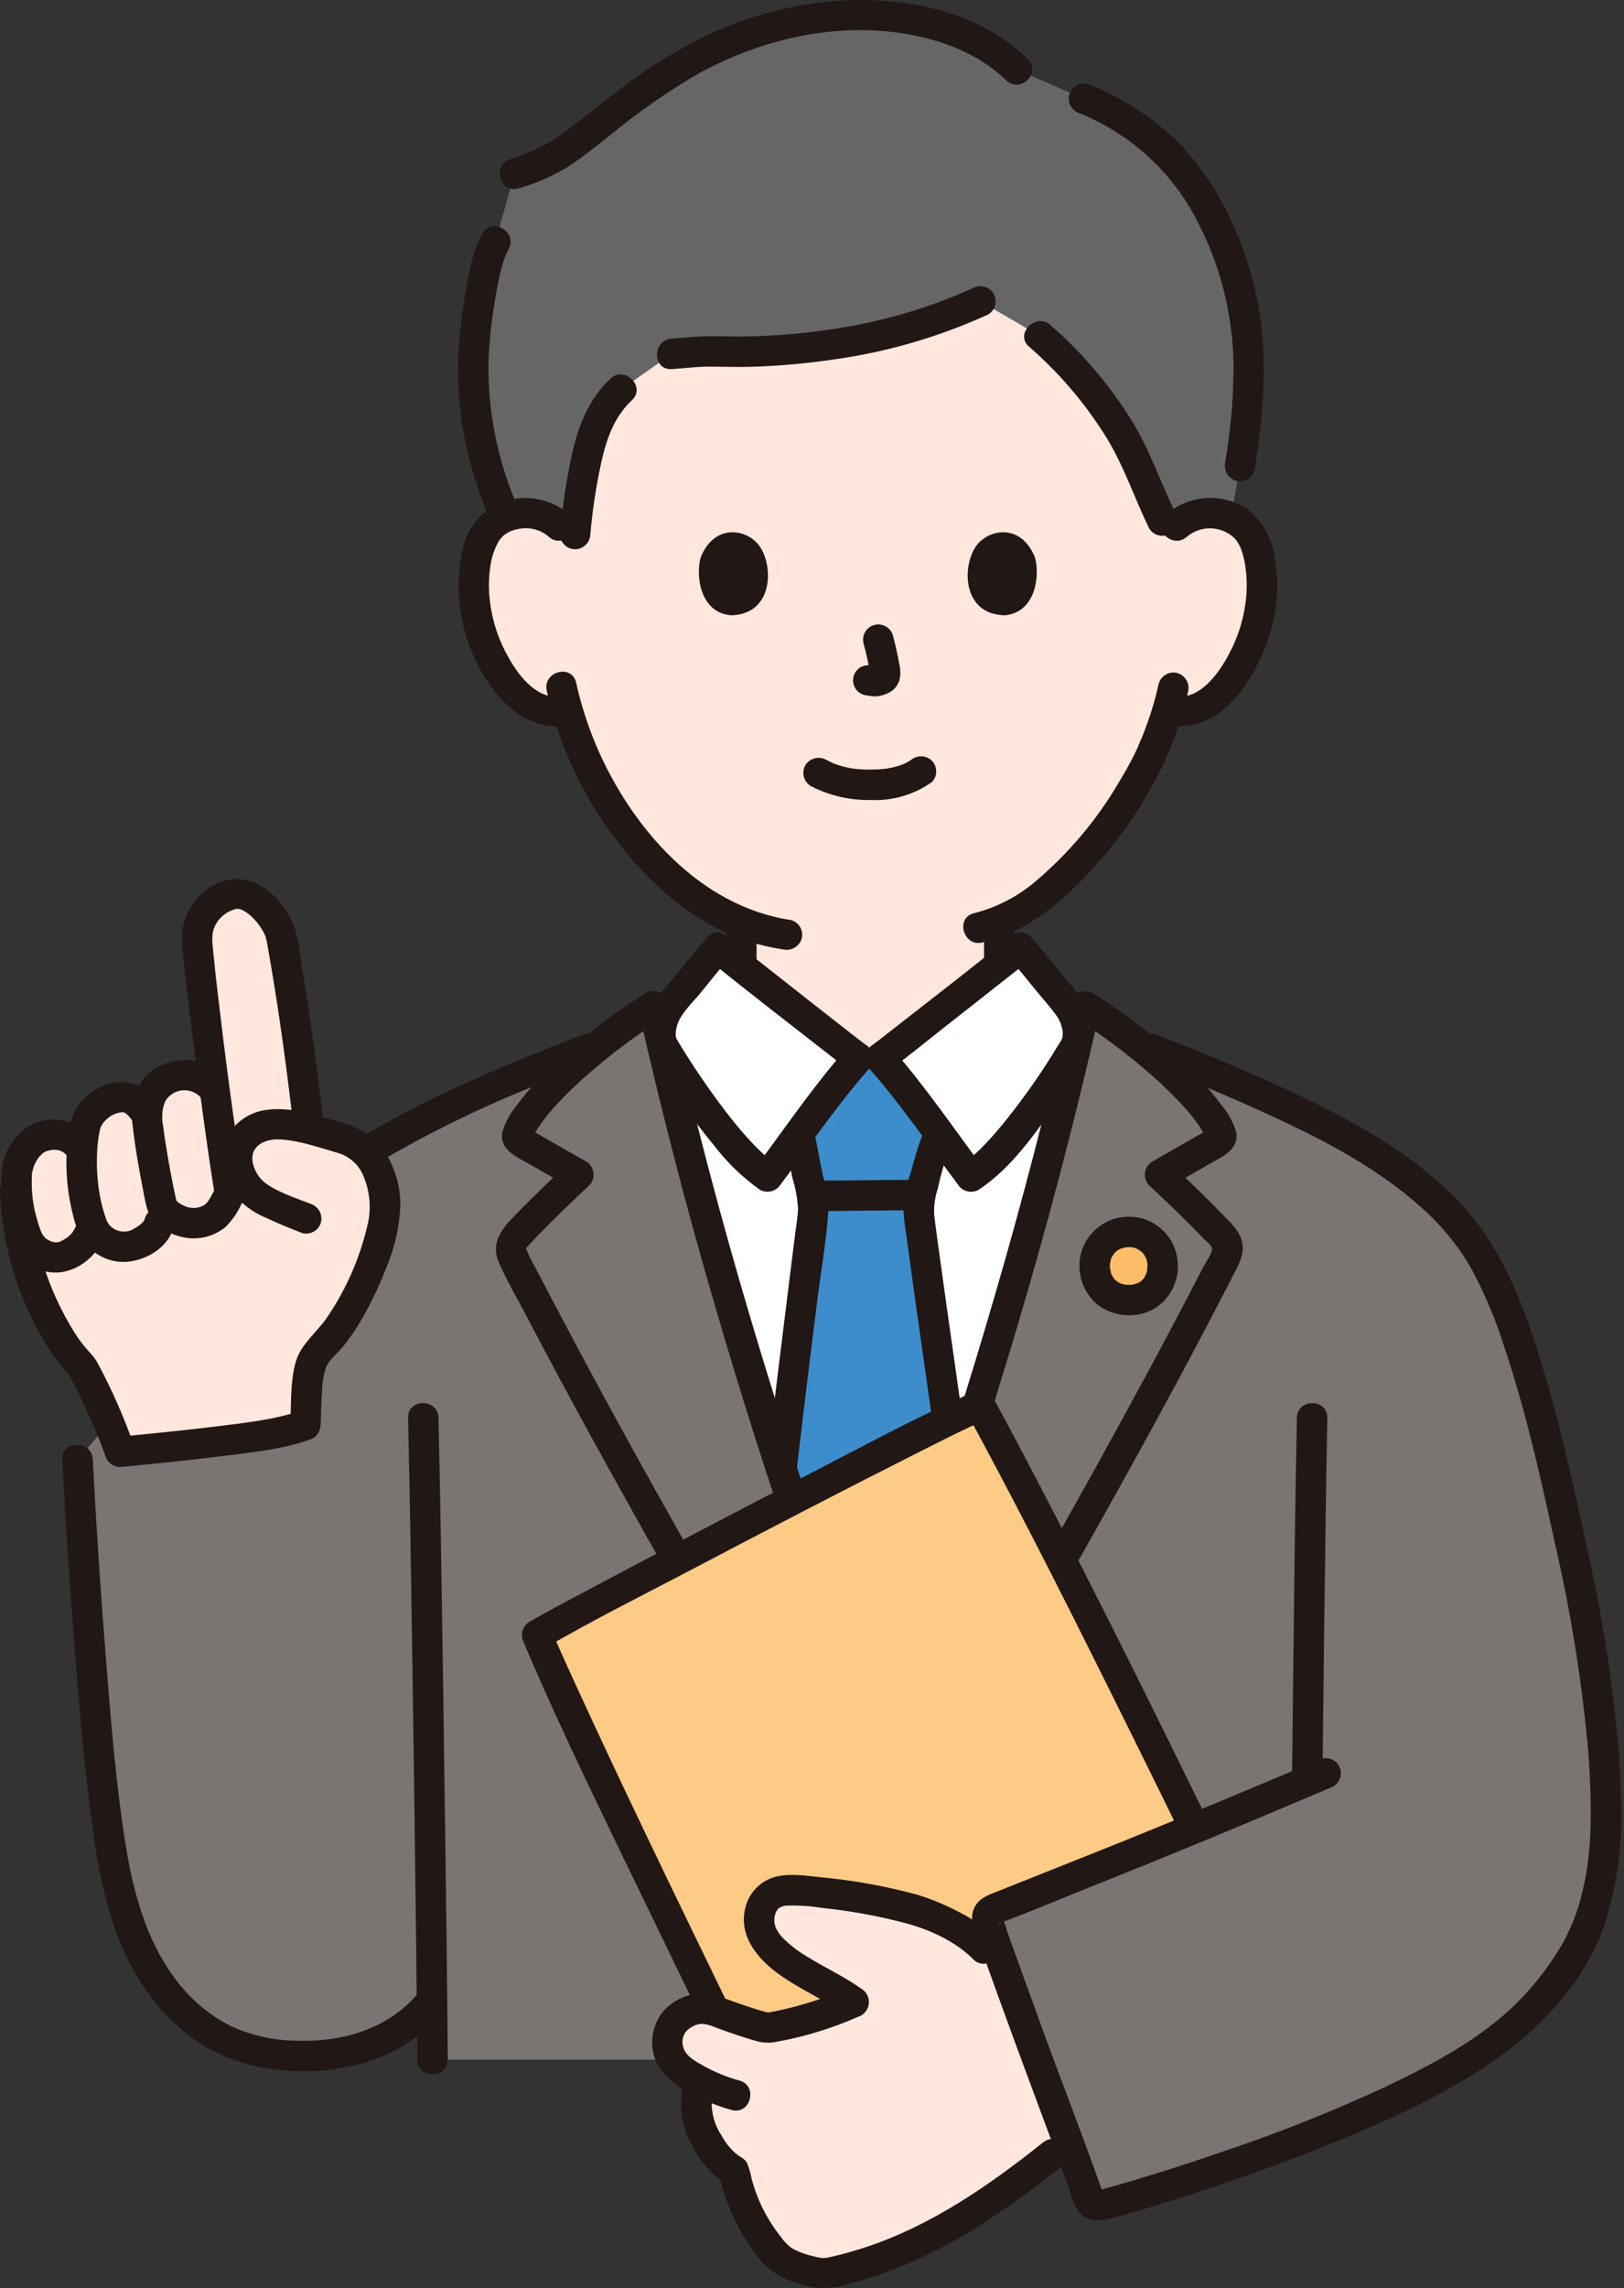 <svg width="284" height="400" viewBox="0 0 284 400" fill="none" xmlns="http://www.w3.org/2000/svg">
<rect x="0" y="0" width="284" height="400" fill="#333333" stroke="none"/>
<g clip-path="url(#clip0_703_8)">
<path d="M205.698 91.94C206.516 91.184 207.476 90.597 208.522 90.214C209.569 89.831 210.681 89.659 211.794 89.709C213.209 89.663 214.61 90.002 215.848 90.689C217.086 91.377 218.113 92.388 218.822 93.614C221.211 97.755 221.11 105.387 219.507 110.109C218.371 113.453 216.514 118.569 212.028 122.238C211.041 123.059 209.895 123.666 208.661 124.022C207.428 124.378 206.134 124.475 204.862 124.306L204.175 124.195C203.5 126.477 202.676 128.713 201.709 130.887C199.778 136.13 188.578 155.306 174.753 161.035C174.753 162.134 174.753 162.944 174.753 162.944C174.753 163.744 174.753 166.295 174.753 168.679C168.189 173.859 155.195 184.085 153.934 184.972H150.092C148.854 184.094 136.329 174.243 129.655 168.978C129.655 166.931 129.655 163.968 129.655 161.289C122.94 158.618 117.026 153.835 111.428 147.134C105.848 140.393 101.707 132.58 99.26 124.178C97.904 124.466 96.501 124.441 95.156 124.104C93.812 123.768 92.562 123.13 91.501 122.238C87.018 118.569 85.158 113.453 84.023 110.109C82.42 105.387 82.319 97.755 84.707 93.614C85.415 92.388 86.443 91.377 87.681 90.689C88.919 90.002 90.32 89.663 91.735 89.709C92.848 89.66 93.96 89.832 95.007 90.214C96.053 90.597 97.013 91.184 97.831 91.94C97.831 91.94 88.078 37.48 151.766 37.48C215.455 37.48 205.698 91.94 205.698 91.94Z" fill="#FFE7DD"/>
<path d="M143.667 277.453C140.956 270.027 138.842 263.469 135.339 252.708C127.345 228.162 119.918 201.169 114.233 175.921C111.684 177.556 108.469 179.809 105.219 182.373L102.726 183.353L94.384 186.628C74.166 195.116 55.141 203.926 45.837 218.093L13.564 255.136C14.289 269.567 15.092 280.493 16.122 293.195C16.775 301.227 17.466 309.267 18.545 317.247C19.202 323.571 20.528 329.808 22.5 335.852C25.714 345.677 32.891 355.239 43.297 358.131C53.681 361.013 68.076 359.562 75.55 349.629C75.596 353.937 75.63 357.504 75.651 360.066H181.421C183.05 364.512 184.723 369.025 186.31 373.209C187.942 377.482 189.368 381.373 190.405 384.368C190.562 384.807 190.878 385.17 191.29 385.387C191.701 385.604 192.18 385.659 192.63 385.541C206.923 381.569 220.965 376.743 234.681 371.091C243.742 367.369 255.549 361.608 263.67 355.142C270.542 349.667 276.371 341.054 278.149 335.419C280.42 328.223 281.202 322.379 280.688 310.813C278.569 293.588 276.389 279.429 273.716 267.065C269.782 248.869 264.822 228.178 258.186 218.088C248.876 203.922 229.854 195.111 209.639 186.623L201.297 183.348L198.805 182.368C195.553 179.805 192.342 177.551 189.79 175.917C187.197 187.435 184.239 199.317 181.034 211.163C177.211 225.283 173.031 239.355 168.685 252.702C162.763 270.889 160.816 277.061 153.237 295.756H150.798C147.693 288.128 145.538 282.583 143.667 277.453Z" fill="#7A7473"/>
<path d="M83.298 56.638C83.137 57.976 83.016 59.188 82.936 60.176C81.951 72.21 84.697 81.802 88.406 90.372C89.466 89.957 90.592 89.732 91.731 89.707C92.844 89.657 93.956 89.829 95.002 90.212C96.048 90.595 97.008 91.182 97.827 91.938L100.476 94.487L100.579 93.369C100.894 89.21 101.501 85.079 102.393 81.006C103.345 76.496 104.548 71.823 108.629 68.079L117.469 61.872C119.816 61.738 122.568 61.382 124.429 61.444C141.276 61.998 158.422 58.809 171.463 52.688L181.836 58.73C188.443 64.43 193.927 71.314 198.005 79.028C199.336 81.523 202.375 90 204.555 93.364C205.335 92.174 206.414 91.209 207.685 90.567C208.955 89.925 210.372 89.629 211.793 89.707C212.981 89.73 214.155 89.974 215.255 90.425C219.491 68.249 220.38 54.836 211.808 37.555C210.044 34.217 207.919 31.083 205.472 28.208C201.092 23.365 195.638 19.615 189.547 17.259L177.871 12.178C166.181 0.776 145.048 0.776 130.497 6.16C116.851 11.208 109.477 18.333 100.627 24.989C97.492 27.509 93.862 29.34 89.973 30.365L86.648 42.192C85.034 45.039 83.894 51.679 83.298 56.638Z" fill="#666666"/>
<path d="M141.794 137.417C145.048 139.099 148.672 139.937 152.334 139.855C156.121 140.018 159.855 138.919 162.951 136.732C163.446 136.231 163.724 135.555 163.724 134.851C163.724 134.147 163.446 133.471 162.951 132.97C162.444 132.487 161.77 132.218 161.07 132.218C160.37 132.218 159.696 132.487 159.189 132.97C159.99 132.345 159.348 132.837 159.142 132.97C158.936 133.103 158.711 133.232 158.488 133.349C158.31 133.442 157.513 133.763 158.227 133.497C157.926 133.607 157.629 133.726 157.323 133.829C156.499 134.091 155.654 134.284 154.797 134.405C155.18 134.35 154.673 134.415 154.534 134.43C154.285 134.454 154.037 134.475 153.789 134.491C153.191 134.53 152.592 134.545 151.993 134.542C151.457 134.542 150.921 134.522 150.385 134.483C150.139 134.466 149.894 134.446 149.649 134.422C149.637 134.422 148.762 134.301 149.269 134.381C148.471 134.259 147.683 134.084 146.909 133.857C146.577 133.758 146.256 133.635 145.93 133.524C145.821 133.496 145.715 133.455 145.615 133.401C146.15 133.765 145.894 133.527 145.678 133.425C145.273 133.234 144.874 133.036 144.478 132.826C143.866 132.485 143.145 132.394 142.467 132.571C141.789 132.749 141.206 133.182 140.84 133.78C140.491 134.391 140.396 135.115 140.574 135.795C140.752 136.476 141.19 137.059 141.794 137.42V137.417Z" fill="#211715"/>
<path d="M151.021 112.535C151.509 114.295 151.9 116.08 152.191 117.883L152.095 117.176C152.131 117.42 152.138 117.668 152.116 117.914L152.211 117.207C152.195 117.32 152.168 117.431 152.13 117.539L152.398 116.904C152.366 116.979 152.326 117.05 152.28 117.117L152.696 116.579C152.645 116.643 152.586 116.701 152.522 116.751L153.061 116.336C152.924 116.419 152.783 116.493 152.636 116.557L153.272 116.289C153.044 116.387 152.804 116.457 152.559 116.497L153.266 116.402C153.045 116.428 152.822 116.428 152.601 116.402L153.308 116.497C153.055 116.462 152.807 116.401 152.554 116.367C151.861 116.205 151.133 116.301 150.505 116.635C150.203 116.811 149.939 117.045 149.728 117.323C149.516 117.602 149.362 117.919 149.273 118.257C149.185 118.595 149.164 118.947 149.211 119.293C149.259 119.64 149.374 119.973 149.55 120.275C149.719 120.575 149.947 120.838 150.22 121.048C150.493 121.257 150.806 121.409 151.14 121.494C151.707 121.57 152.259 121.716 152.837 121.741C153.702 121.747 154.556 121.544 155.327 121.15C155.814 120.93 156.245 120.604 156.589 120.195C156.933 119.787 157.182 119.307 157.316 118.79C157.491 117.948 157.482 117.078 157.29 116.24C156.999 114.518 156.601 112.81 156.158 111.12C155.97 110.439 155.52 109.861 154.906 109.513C154.292 109.164 153.565 109.074 152.885 109.261C152.205 109.449 151.627 109.899 151.278 110.513C150.93 111.126 150.839 111.853 151.027 112.534L151.021 112.535Z" fill="#211715"/>
<path d="M122.551 97.411C121.665 100.314 122.241 106.99 127.74 107.558C135.007 107.515 135.393 99.443 132.949 95.648C130.944 92.54 125.054 91.247 122.551 97.411Z" fill="#211715"/>
<path d="M180.973 97.411C181.866 100.314 181.284 106.991 175.786 107.558C168.518 107.515 168.131 99.443 170.576 95.647C172.58 92.54 178.47 91.247 180.973 97.411Z" fill="#211715"/>
<path d="M99.709 90.059C97.957 88.495 95.78 87.488 93.454 87.168C91.127 86.847 88.758 87.226 86.649 88.257C85.161 89.072 83.872 90.206 82.876 91.579C81.879 92.952 81.199 94.528 80.885 96.195C80.04 100.153 80.001 104.24 80.771 108.212C81.54 112.185 83.103 115.962 85.365 119.317C88.608 124.153 93.309 127.699 99.372 126.871C100.05 126.68 100.625 126.229 100.973 125.617C101.321 125.004 101.414 124.279 101.231 123.599C101.027 122.929 100.574 122.362 99.965 122.016C99.356 121.67 98.637 121.571 97.958 121.74C93.711 122.321 90.431 117.772 88.707 114.536C86.973 111.381 85.912 107.902 85.59 104.316C85.413 102.328 85.501 100.324 85.852 98.359C86.112 96.949 86.623 95.598 87.362 94.369C87.191 94.597 87.728 93.965 87.793 93.897C87.947 93.701 88.134 93.535 88.347 93.406C89.04 92.93 89.828 92.612 90.657 92.473C91.582 92.275 92.541 92.293 93.459 92.527C94.376 92.76 95.227 93.202 95.946 93.818C98.48 96.11 102.253 92.358 99.708 90.056L99.709 90.059Z" fill="#211715"/>
<path d="M207.579 93.821C208.819 92.775 210.419 92.257 212.036 92.376C213.654 92.495 215.161 93.243 216.234 94.459C215.871 94.001 216.374 94.703 216.431 94.797C216.64 95.134 216.823 95.486 216.979 95.849C217.29 96.661 217.523 97.501 217.675 98.358C218.025 100.323 218.113 102.326 217.936 104.315C217.62 107.834 216.59 111.252 214.909 114.36C213.19 117.65 209.882 122.33 205.568 121.74C204.888 121.576 204.172 121.678 203.565 122.023C202.957 122.368 202.503 122.931 202.296 123.599C202.113 124.279 202.206 125.004 202.553 125.616C202.901 126.228 203.476 126.679 204.154 126.871C213.948 128.208 219.638 118.558 222.177 110.49C223.406 106.346 223.668 101.975 222.942 97.714C222.758 96.011 222.236 94.362 221.406 92.863C220.576 91.365 219.455 90.048 218.109 88.989C215.945 87.556 213.365 86.885 210.777 87.079C208.189 87.272 205.738 88.321 203.811 90.059C201.262 92.36 205.038 96.114 207.573 93.821H207.579Z" fill="#211715"/>
<path d="M202.626 119.523C202.118 121.889 201.447 124.217 200.617 126.491C200.362 127.207 199.917 128.395 199.73 128.841C199.543 129.288 199.329 129.728 199.146 130.171C199.103 130.282 198.85 130.926 199.026 130.493C199.214 130.037 198.915 130.752 198.871 130.839C198.771 131.06 198.669 131.28 198.564 131.497C198.291 132.067 198.004 132.629 197.71 133.187C197.045 134.446 196.33 135.682 195.586 136.898C191.759 143.393 186.865 149.196 181.109 154.065C178 156.722 174.321 158.631 170.358 159.643C167.023 160.413 168.434 165.544 171.772 164.774C179.921 162.89 186.708 156.947 192.035 150.767C196.62 145.608 200.457 139.829 203.434 133.602C203.719 132.976 203.97 132.336 204.237 131.703C203.884 132.54 204.691 130.667 204.712 130.616C204.934 130.086 205.146 129.553 205.347 129.015C206.365 126.389 207.173 123.687 207.764 120.933C207.934 120.253 207.836 119.534 207.49 118.925C207.145 118.315 206.577 117.862 205.906 117.66C205.226 117.48 204.502 117.573 203.89 117.921C203.278 118.269 202.827 118.842 202.634 119.519L202.626 119.523Z" fill="#211715"/>
<path d="M95.614 120.746C97.412 128.75 100.651 136.36 105.175 143.203C110.043 150.506 116.438 157.335 124.172 161.628C128.125 163.831 132.443 165.302 136.918 165.97C137.598 166.135 138.314 166.034 138.922 165.689C139.531 165.344 139.984 164.78 140.191 164.112C140.374 163.432 140.281 162.707 139.933 162.095C139.585 161.483 139.01 161.032 138.332 160.84C122.319 158.476 110.343 144.594 104.27 130.36C102.766 126.797 101.587 123.106 100.747 119.331C99.991 115.993 94.861 117.406 95.618 120.746H95.614Z" fill="#211715"/>
<path d="M188.84 19.822C197.521 23.341 204.686 29.802 209.083 38.073C213.38 46.091 215.659 55.036 215.721 64.133C215.695 69.711 215.211 75.277 214.272 80.775C214.107 81.455 214.207 82.173 214.554 82.781C214.9 83.389 215.465 83.842 216.134 84.047C216.814 84.229 217.538 84.136 218.151 83.789C218.763 83.441 219.214 82.867 219.406 82.19C221.028 71.882 221.894 61.435 219.584 51.155C217.384 41.373 212.744 31.481 205.532 24.386C201.122 20.187 195.933 16.892 190.258 14.686C189.578 14.503 188.853 14.595 188.24 14.943C187.628 15.291 187.177 15.866 186.986 16.544C186.816 17.223 186.914 17.943 187.259 18.552C187.605 19.162 188.173 19.614 188.844 19.817L188.84 19.822Z" fill="#211715"/>
<path d="M179.752 10.295C170.358 1.259 156.3 -1.04 143.757 0.394C136.95 1.188 130.312 3.063 124.095 5.948C117.918 8.909 112.103 12.574 106.766 16.869C104.041 18.974 101.376 21.166 98.596 23.202C95.773 25.26 92.615 26.815 89.262 27.799C85.999 28.797 87.391 33.938 90.677 32.93C93.739 32.071 96.667 30.79 99.375 29.122C101.982 27.429 104.402 25.434 106.842 23.514C111.679 19.524 116.838 15.942 122.267 12.805C133.192 6.825 146.055 3.848 158.466 5.933C164.924 7.021 171.213 9.457 175.985 14.051C178.455 16.425 182.221 12.668 179.754 10.289L179.752 10.295Z" fill="#211715"/>
<path d="M84.353 40.848C82.632 43.997 81.981 47.755 81.4 51.252C80.732 55.057 80.304 58.9 80.118 62.759C79.87 71.981 81.615 81.148 85.234 89.634C85.441 90.302 85.895 90.866 86.503 91.211C87.111 91.556 87.828 91.656 88.507 91.491C89.185 91.3 89.76 90.849 90.108 90.237C90.456 89.624 90.548 88.899 90.365 88.219C86.969 80.346 85.286 71.841 85.427 63.267C85.558 59.713 85.928 56.172 86.536 52.667C87.039 49.641 87.66 45.899 88.953 43.534C90.596 40.528 86.004 37.84 84.359 40.848H84.353Z" fill="#211715"/>
<path d="M170.122 50.384C162.053 54.01 153.505 56.46 144.74 57.659C140.127 58.336 135.476 58.721 130.814 58.813C128.5 58.864 126.192 58.762 123.879 58.773C121.739 58.784 119.602 59.074 117.467 59.207C114.067 59.418 114.042 64.74 117.467 64.528C119.664 64.391 121.864 64.084 124.069 64.092C126.404 64.102 128.733 64.184 131.069 64.127C136.12 63.993 141.158 63.547 146.154 62.79C155.367 61.477 164.343 58.846 172.806 54.976C173.411 54.615 173.85 54.032 174.029 53.351C174.208 52.67 174.111 51.946 173.761 51.336C173.394 50.739 172.811 50.306 172.133 50.128C171.455 49.951 170.735 50.041 170.122 50.381V50.384Z" fill="#211715"/>
<path d="M106.749 66.197C102.93 69.791 101.084 74.54 99.988 79.565C99.015 84.119 98.325 88.729 97.921 93.368C97.926 94.072 98.208 94.746 98.706 95.243C99.203 95.741 99.877 96.023 100.581 96.028C101.282 96.013 101.95 95.728 102.446 95.232C102.941 94.737 103.226 94.069 103.241 93.368C103.596 89.328 104.196 85.313 105.039 81.346C105.959 77.055 107.234 73.044 110.512 69.959C113.011 67.608 109.243 63.85 106.749 66.197Z" fill="#211715"/>
<path d="M179.957 60.603C185.234 65.184 189.792 70.533 193.479 76.469C196.568 81.509 198.373 87.069 200.958 92.359C201.319 92.963 201.902 93.402 202.582 93.58C203.263 93.759 203.986 93.663 204.597 93.313C205.195 92.947 205.629 92.364 205.807 91.686C205.985 91.007 205.893 90.286 205.551 89.674C202.9 84.242 201.039 78.56 197.837 73.401C193.965 67.219 189.207 61.639 183.714 56.84C181.153 54.586 177.376 58.335 179.952 60.608L179.957 60.603Z" fill="#211715"/>
<path d="M153.23 295.762C160.807 277.067 162.757 270.896 168.679 252.708C176.017 230.172 182.879 205.571 188.354 182.156C188.56 180.987 188.505 179.787 188.192 178.642C187.879 177.497 187.317 176.436 186.545 175.534C184.082 172.681 180.978 168.551 178.461 165.738C177.392 166.604 155.583 183.799 153.93 184.972H150.088C148.434 183.799 126.626 166.604 125.556 165.738C123.039 168.555 119.936 172.681 117.473 175.534C116.701 176.436 116.138 177.497 115.825 178.642C115.513 179.787 115.457 180.987 115.664 182.156C121.138 205.571 128 230.172 135.339 252.708C141.261 270.896 143.208 277.067 150.787 295.762H153.23Z" fill="white"/>
<path d="M159.816 278.911C158.067 283.642 156.034 288.845 153.23 295.758H150.792C143.817 278.547 141.611 271.95 136.683 256.822C139.073 236.337 142.233 211.977 142.233 211.258C142.183 209.964 141.986 208.68 141.647 207.431C141.499 206.859 141.367 206.288 141.251 205.716C140.62 202.871 140.504 201.415 139.771 198.401L139.726 198.254C143.244 193.51 147.499 187.884 150.092 184.968H153.934C156.506 187.859 160.71 193.413 164.211 198.132C164.013 198.686 163.878 199.053 163.878 199.053C163.12 200.95 162.519 202.906 162.08 204.902C161.286 207.082 160.808 209.363 160.659 211.678C160.639 212.883 163.964 235.983 167.046 257.714C164.262 266.274 162.331 272.107 159.816 278.911Z" fill="#3D8DCC"/>
<path d="M134.373 295.226C120.767 271.64 107.317 247.945 94.766 223.775C93.924 222.152 92.976 220.537 92.236 218.865C91.922 218.159 91.921 218.294 92.458 217.688C93.103 216.961 93.788 216.268 94.467 215.571C97.238 212.709 100.133 209.964 103.041 207.237C103.324 206.947 103.538 206.597 103.666 206.213C103.795 205.828 103.834 205.42 103.783 205.018C103.731 204.616 103.589 204.231 103.367 203.892C103.145 203.553 102.849 203.268 102.502 203.06L97.11 199.982L94.537 198.511C94.068 198.244 93.598 197.979 93.13 197.708L92.662 197.441C92.266 197.195 92.296 197.221 92.751 197.52L93.114 198.862C92.966 199.174 92.945 199.219 93.053 199.001C93.118 198.868 93.185 198.737 93.255 198.608C93.373 198.387 93.499 198.165 93.626 197.943C93.924 197.436 94.246 196.946 94.581 196.458C95.239 195.531 95.949 194.643 96.708 193.798C98.62 191.668 100.665 189.662 102.832 187.792C106.839 184.289 111.099 181.089 115.579 178.216L111.671 176.626C115.599 194.039 120.072 211.316 125.09 228.458C129.523 243.66 134.289 258.798 139.526 273.743C142.208 281.4 145.179 288.949 148.225 296.465C148.431 297.134 148.884 297.698 149.493 298.044C150.101 298.389 150.818 298.489 151.498 298.324C152.176 298.132 152.75 297.681 153.098 297.068C153.446 296.456 153.538 295.731 153.355 295.051C148.088 282.045 143.41 268.893 139.066 255.557C133.563 238.656 128.479 221.641 123.953 204.445C121.4 194.744 119.016 184.999 116.801 175.209C116.689 174.819 116.49 174.459 116.219 174.156C115.947 173.854 115.611 173.617 115.234 173.464C114.858 173.311 114.452 173.245 114.046 173.272C113.641 173.299 113.247 173.418 112.894 173.62C106.107 177.869 99.847 182.906 94.243 188.625C92.86 190.073 91.571 191.608 90.384 193.221C89.259 194.564 88.407 196.114 87.878 197.784C87.186 200.862 90.16 202.132 92.324 203.368L99.825 207.649L99.287 203.471C96.574 206.02 93.875 208.576 91.272 211.23C88.722 213.836 85.508 216.583 87.2 220.58C88.538 223.746 90.343 226.78 91.939 229.826C93.607 233.011 95.29 236.189 96.99 239.358C103.751 251.982 110.72 264.495 117.788 276.952C121.758 283.95 125.756 290.933 129.782 297.9C131.493 300.865 136.092 298.19 134.377 295.216L134.373 295.226Z" fill="#211715"/>
<path d="M231.259 311.333C231.447 293.769 231.668 276.204 231.924 258.639C231.982 255.048 232.046 251.457 232.118 247.867C232.189 244.442 226.869 244.442 226.798 247.867C226.465 263.687 226.302 279.51 226.121 295.332C226.059 300.666 226.001 305.999 225.944 311.333C225.908 314.757 231.228 314.76 231.265 311.333H231.259Z" fill="#211715"/>
<path d="M143.066 211.708C148.75 211.708 154.434 211.589 160.118 211.586C160.823 211.586 161.5 211.306 161.999 210.807C162.498 210.308 162.778 209.632 162.778 208.926C162.778 208.221 162.498 207.544 161.999 207.045C161.5 206.546 160.823 206.266 160.118 206.266C154.434 206.266 148.75 206.386 143.066 206.388C142.361 206.388 141.684 206.668 141.185 207.167C140.687 207.666 140.406 208.343 140.406 209.048C140.406 209.754 140.687 210.43 141.185 210.929C141.684 211.428 142.361 211.708 143.066 211.708Z" fill="#211715"/>
<path d="M137.202 199.113C137.741 201.373 138.096 203.666 138.574 205.939C139.126 207.702 139.458 209.526 139.562 211.37C139.491 212.974 139.187 214.596 138.99 216.186C138.007 224.146 137.003 232.103 136.029 240.063C135.342 245.674 134.669 251.285 134.011 256.897C134.015 257.601 134.296 258.276 134.794 258.774C135.292 259.272 135.967 259.553 136.671 259.557C137.371 259.541 138.039 259.256 138.534 258.76C139.03 258.265 139.315 257.598 139.331 256.897C140.462 247.211 141.637 237.531 142.858 227.858C143.532 222.438 144.521 216.959 144.87 211.506C144.839 209.524 144.529 207.557 143.95 205.662C143.357 203.019 142.96 200.342 142.331 197.704C141.537 194.379 136.406 195.784 137.202 199.118V199.113Z" fill="#211715"/>
<path d="M169.461 255.943C168.131 246.55 166.798 237.156 165.461 227.761C164.965 224.239 164.476 220.717 163.993 217.194C163.968 217.013 163.875 216.319 163.891 216.433C163.911 216.583 163.817 215.89 163.801 215.768C163.734 215.256 163.667 214.743 163.6 214.23C163.511 213.535 163.404 212.836 163.352 212.137C163.316 210.652 163.536 209.172 164.003 207.761C164.54 205.258 165.267 202.798 166.176 200.404C166.512 199.79 166.6 199.071 166.423 198.394C166.245 197.717 165.815 197.134 165.222 196.764C164.611 196.414 163.888 196.317 163.207 196.496C162.526 196.674 161.943 197.114 161.583 197.718C160.69 199.986 159.95 202.311 159.366 204.677C158.541 206.938 158.079 209.315 157.997 211.721C158.097 213.202 158.275 214.678 158.528 216.141C159.581 224.051 160.717 231.952 161.84 239.853C162.669 245.691 163.499 251.528 164.328 257.366C164.52 258.044 164.971 258.619 165.583 258.967C166.196 259.315 166.921 259.407 167.601 259.225C168.272 259.021 168.838 258.568 169.184 257.959C169.53 257.35 169.628 256.631 169.459 255.952L169.461 255.943Z" fill="#211715"/>
<path d="M174.237 297.91C188.472 273.237 202.545 248.445 215.573 223.107C216.555 221.196 217.721 219.289 217.198 217.053C216.755 215.141 215.165 213.745 213.86 212.383C210.917 209.313 207.833 206.384 204.732 203.475L204.195 207.654L211.701 203.372C213.863 202.136 216.838 200.866 216.146 197.788C215.615 196.119 214.764 194.569 213.64 193.225C212.454 191.612 211.164 190.077 209.781 188.63C204.177 182.91 197.917 177.873 191.13 173.624C190.777 173.423 190.383 173.304 189.978 173.277C189.573 173.25 189.166 173.315 188.79 173.469C188.414 173.622 188.077 173.858 187.805 174.161C187.534 174.463 187.335 174.823 187.223 175.214C183.296 192.627 178.823 209.904 173.805 227.046C169.372 242.248 164.605 257.386 159.367 272.331C156.686 279.988 153.715 287.537 150.669 295.053C150.486 295.733 150.578 296.458 150.926 297.071C151.274 297.683 151.849 298.134 152.526 298.326C153.206 298.496 153.926 298.398 154.535 298.052C155.145 297.706 155.597 297.138 155.799 296.467C161.066 283.462 165.745 270.31 170.089 256.974C175.591 240.073 180.675 223.052 185.2 205.862C187.755 196.16 190.14 186.414 192.353 176.626L188.446 178.217C192.925 181.09 197.185 184.29 201.192 187.792C203.311 189.621 205.315 191.58 207.192 193.657C207.997 194.545 208.749 195.48 209.443 196.457C209.75 196.9 210.045 197.344 210.32 197.809C210.476 198.071 210.627 198.336 210.77 198.605L210.906 198.867C211.078 199.217 211.078 199.214 210.906 198.859L211.268 197.517C211.68 197.249 211.754 197.195 211.49 197.355C211.291 197.477 211.089 197.594 210.885 197.705C210.417 197.974 209.947 198.241 209.478 198.508L206.899 199.98L201.508 203.058C201.16 203.266 200.865 203.551 200.643 203.89C200.421 204.229 200.279 204.614 200.227 205.016C200.175 205.418 200.215 205.826 200.344 206.211C200.472 206.595 200.686 206.945 200.969 207.235C203.553 209.658 206.124 212.095 208.617 214.617C209.24 215.249 209.857 215.885 210.469 216.527C210.884 216.963 211.698 217.524 211.916 218.078C212.199 218.801 210.852 220.681 210.409 221.54C207.318 227.532 204.171 233.494 200.967 239.427C194.465 251.504 187.809 263.5 181 275.413C177.24 282.032 173.456 288.637 169.648 295.228C167.934 298.199 172.529 300.881 174.242 297.913L174.237 297.91Z" fill="#211715"/>
<path d="M176.58 167.619C178.038 169.264 179.416 170.977 180.792 172.69C182.069 174.278 183.491 175.807 184.692 177.451C185.187 178.133 185.54 178.908 185.731 179.729C185.806 180.023 185.85 180.324 185.862 180.627C185.868 180.803 185.707 181.759 185.911 181.233C185.647 181.791 185.336 182.326 184.982 182.831C182.054 187.704 178.774 192.358 175.169 196.754C174.018 198.143 172.823 199.498 171.543 200.771C170.989 201.318 170.424 201.852 169.834 202.357C169.407 202.751 168.941 203.1 168.443 203.399L172.083 204.353C166.744 197.225 161.716 189.771 155.81 183.091L155.272 187.269C158.375 185.052 161.321 182.595 164.32 180.244C168.556 176.919 172.788 173.589 177.014 170.254C178.122 169.377 179.242 168.508 180.339 167.619C180.834 167.118 181.111 166.442 181.111 165.738C181.111 165.034 180.834 164.358 180.339 163.857C179.832 163.374 179.159 163.103 178.458 163.103C177.757 163.103 177.084 163.374 176.577 163.857C169.705 169.399 162.722 174.806 155.761 180.232L154.484 181.229L153.93 181.661C153.583 181.931 154.364 181.329 153.854 181.719C153.434 182.041 153.018 182.371 152.588 182.678C152.245 182.89 151.953 183.176 151.734 183.515C151.515 183.854 151.374 184.238 151.323 184.639C151.271 185.039 151.31 185.446 151.435 185.83C151.561 186.213 151.771 186.564 152.05 186.856C157.656 193.198 162.421 200.275 167.489 207.042C167.855 207.641 168.438 208.075 169.117 208.253C169.796 208.431 170.517 208.339 171.129 207.996C176.855 204.252 181.105 198.071 184.96 192.552C186.565 190.253 188.12 187.915 189.577 185.52C189.989 184.89 190.354 184.231 190.669 183.548C191.064 182.403 191.227 181.191 191.149 179.982C191.071 178.774 190.753 177.593 190.215 176.508C189.182 174.125 187.212 172.232 185.599 170.229C183.872 168.087 182.17 165.921 180.343 163.861C178.066 161.29 174.315 165.064 176.58 167.619Z" fill="#211715"/>
<path d="M123.675 163.857C122.058 165.681 120.54 167.587 119.02 169.487C117.579 171.282 115.902 173.001 114.633 174.923C113.613 176.361 113.018 178.057 112.917 179.817C112.816 181.577 113.212 183.329 114.061 184.874C117.265 190.269 120.879 195.409 124.871 200.25C127.14 203.22 129.845 205.831 132.895 207.993C133.508 208.332 134.228 208.423 134.906 208.245C135.584 208.067 136.167 207.635 136.535 207.039C141.603 200.272 146.368 193.195 151.974 186.853C152.253 186.561 152.463 186.21 152.588 185.826C152.714 185.443 152.752 185.036 152.701 184.635C152.649 184.235 152.509 183.851 152.29 183.512C152.071 183.173 151.779 182.886 151.436 182.674C151.097 182.433 150.771 182.176 150.438 181.922C150.31 181.824 150.182 181.726 150.055 181.627C149.722 181.374 150.508 181.979 150.027 181.606C149.659 181.32 149.291 181.035 148.919 180.748C146.984 179.244 145.054 177.735 143.128 176.221C138.976 172.963 134.828 169.698 130.685 166.428C129.602 165.572 128.512 164.724 127.438 163.857C126.93 163.377 126.257 163.11 125.557 163.11C124.858 163.11 124.184 163.377 123.675 163.857C123.181 164.359 122.905 165.034 122.905 165.738C122.905 166.442 123.182 167.118 123.676 167.619C130.628 173.229 137.7 178.703 144.747 184.192C146.077 185.224 147.379 186.291 148.747 187.269L148.208 183.091C142.303 189.771 137.275 197.225 131.936 204.353L135.576 203.399C135.34 203.245 135.109 203.085 134.88 202.922C134.65 202.759 134.869 202.922 134.911 202.954C134.77 202.844 134.633 202.733 134.497 202.622C133.95 202.167 133.421 201.689 132.908 201.195C131.791 200.12 130.741 198.979 129.73 197.799C127.662 195.397 125.761 192.861 123.939 190.271C122.38 188.054 120.874 185.8 119.446 183.499C119.043 182.851 118.645 182.199 118.27 181.534C118.215 181.448 118.167 181.359 118.124 181.267C118.244 181.562 118.159 181.32 118.159 181.023C118.147 180.269 118.283 179.519 118.559 178.817C119.371 176.804 121.287 175.105 122.628 173.435C124.204 171.474 125.769 169.503 127.438 167.62C129.702 165.065 125.952 161.289 123.675 163.857Z" fill="#211715"/>
<path d="M126.989 163.2V167.446C126.997 168.151 127.274 168.825 127.765 169.331C128.264 169.829 128.941 170.11 129.646 170.11C130.352 170.11 131.028 169.829 131.527 169.331C132.016 168.824 132.293 168.15 132.303 167.446V163.2C132.296 162.496 132.018 161.821 131.527 161.316C131.028 160.817 130.352 160.537 129.646 160.537C128.941 160.537 128.264 160.817 127.765 161.316C127.277 161.823 126.999 162.496 126.989 163.2Z" fill="#211715"/>
<path d="M172.087 162.942V167.328C172.094 168.032 172.372 168.707 172.863 169.212C173.362 169.711 174.038 169.991 174.744 169.991C175.449 169.991 176.126 169.711 176.625 169.212C177.114 168.706 177.391 168.032 177.401 167.328V167.084C177.394 166.379 177.116 165.705 176.625 165.2C176.126 164.701 175.449 164.421 174.744 164.421C174.038 164.421 173.362 164.701 172.863 165.2C172.374 165.706 172.096 166.38 172.087 167.084V167.328C172.094 168.032 172.372 168.707 172.863 169.212C173.362 169.711 174.038 169.991 174.744 169.991C175.449 169.991 176.126 169.711 176.625 169.212C177.114 168.706 177.391 168.032 177.401 167.328V162.942C177.393 162.238 177.115 161.563 176.625 161.058C176.126 160.559 175.449 160.279 174.744 160.279C174.038 160.279 173.362 160.559 172.863 161.058C172.374 161.564 172.097 162.238 172.087 162.942Z" fill="#211715"/>
<path d="M283.138 306.925C282.172 295.16 280.394 283.476 277.818 271.957C275.289 260.208 272.75 248.429 269.137 236.955C266.043 227.128 262.257 217.46 255.004 209.926C247.271 201.895 237.233 196.311 227.269 191.541C219 187.584 210.525 184.136 201.998 180.79C201.318 180.608 200.593 180.7 199.981 181.048C199.368 181.396 198.918 181.971 198.726 182.649C198.555 183.328 198.652 184.048 198.998 184.657C199.345 185.267 199.912 185.719 200.584 185.921C207.217 188.527 213.804 191.187 220.296 194.139C230.173 198.634 240.247 203.647 248.388 210.942C251.912 214.013 254.908 217.642 257.255 221.685C259.572 225.982 261.482 230.487 262.96 235.14C266.768 246.407 269.363 258.045 271.888 269.653C274.736 281.924 276.719 294.38 277.822 306.928C277.839 307.628 278.125 308.295 278.62 308.79C279.115 309.286 279.782 309.571 280.482 309.588C281.186 309.583 281.859 309.301 282.357 308.803C282.855 308.305 283.137 307.632 283.142 306.928L283.138 306.925Z" fill="#211715"/>
<path d="M197.381 215.358C196.6 215.343 195.824 215.484 195.098 215.775C194.373 216.066 193.713 216.499 193.159 217.05C192.605 217.601 192.167 218.258 191.872 218.981C191.576 219.705 191.43 220.48 191.44 221.262C191.4 222.056 191.526 222.85 191.809 223.593C192.092 224.336 192.527 225.012 193.086 225.578C193.645 226.143 194.315 226.587 195.055 226.879C195.794 227.172 196.587 227.307 197.381 227.277C198.178 227.316 198.975 227.188 199.719 226.898C200.462 226.609 201.137 226.166 201.698 225.598C202.258 225.03 202.693 224.351 202.973 223.603C203.253 222.856 203.372 222.058 203.322 221.262C203.334 220.48 203.187 219.704 202.892 218.98C202.597 218.257 202.16 217.6 201.605 217.049C201.051 216.498 200.391 216.064 199.665 215.774C198.94 215.483 198.163 215.342 197.381 215.358Z" fill="#FEBE69"/>
<path d="M197.381 212.698C195.549 212.698 193.764 213.281 192.285 214.363C190.806 215.446 189.71 216.971 189.156 218.718C188.64 220.388 188.633 222.174 189.135 223.849C189.638 225.523 190.627 227.01 191.978 228.12C193.389 229.174 195.074 229.798 196.832 229.916C198.589 230.034 200.342 229.641 201.881 228.785C203.383 227.846 204.565 226.473 205.269 224.848C205.973 223.223 206.168 221.422 205.826 219.684C205.462 217.714 204.416 215.934 202.873 214.657C201.329 213.379 199.385 212.685 197.381 212.695C196.676 212.695 195.999 212.975 195.5 213.474C195.002 213.973 194.721 214.649 194.721 215.355C194.721 216.06 195.002 216.737 195.5 217.236C195.999 217.735 196.676 218.015 197.381 218.015C197.554 218.015 197.726 218.031 197.898 218.035C198.494 218.049 197.284 217.891 197.854 218.026C198.116 218.089 198.378 218.137 198.636 218.226C198.731 218.273 198.83 218.31 198.933 218.336L198.586 218.19C198.68 218.232 198.774 218.278 198.866 218.325C199.127 218.461 199.377 218.696 199.641 218.811C199.113 218.581 199.341 218.57 199.568 218.78C199.641 218.849 199.713 218.918 199.783 218.99C199.872 219.112 199.973 219.223 200.085 219.323C199.717 219.101 199.802 218.908 199.985 219.203C200.131 219.439 200.268 219.674 200.404 219.916C200.515 220.117 200.425 220.228 200.321 219.694C200.359 219.886 200.465 220.081 200.519 220.271C200.589 220.513 200.599 220.793 200.686 221.025C200.475 220.457 200.648 220.582 200.649 220.865C200.649 220.997 200.662 221.13 200.662 221.261C200.625 221.53 200.611 221.801 200.62 222.072L200.674 221.676C200.659 221.778 200.641 221.88 200.621 221.981C200.587 222.155 200.545 222.326 200.496 222.496C200.463 222.615 200.426 222.733 200.385 222.85L200.334 222.987C200.231 223.248 200.264 223.17 200.434 222.753C200.308 222.954 200.194 223.163 200.094 223.377C200.032 223.476 199.955 223.568 199.896 223.668C199.726 223.959 200.355 223.155 200.007 223.512C199.825 223.699 199.57 223.889 199.41 224.092C199.773 223.633 199.761 223.836 199.498 224.01C199.42 224.062 199.34 224.112 199.258 224.16C199.135 224.232 199.006 224.294 198.881 224.363C198.438 224.608 199.384 224.21 199.051 224.296C198.786 224.364 198.532 224.474 198.264 224.536C198.163 224.559 198.062 224.576 197.961 224.599C197.676 224.645 197.756 224.637 198.201 224.572C198.09 224.584 197.985 224.593 197.878 224.601C197.604 224.619 197.329 224.622 197.054 224.61C196.897 224.583 196.737 224.57 196.577 224.571C196.629 224.563 197.242 224.699 196.821 224.595C196.549 224.53 196.28 224.476 196.014 224.387C195.903 224.348 195.783 224.287 195.666 224.26C196.366 224.427 195.947 224.377 195.709 224.246C195.471 224.116 195.273 223.948 195.044 223.821C195.583 224.12 195.399 224.113 195.251 223.968C195.149 223.868 195.042 223.776 194.942 223.673C194.861 223.59 194.79 223.487 194.704 223.41C194.453 223.188 195.086 223.978 194.814 223.552C194.657 223.305 194.514 223.058 194.371 222.802C194.108 222.33 194.573 223.413 194.404 222.892C194.374 222.797 194.337 222.702 194.307 222.606C194.264 222.298 194.192 221.994 194.093 221.699C194.119 221.745 194.15 222.382 194.128 221.927C194.119 221.761 194.104 221.594 194.101 221.431C194.101 221.295 194.101 221.16 194.101 221.024C194.101 220.946 194.107 220.867 194.114 220.788C194.143 220.499 194.128 220.58 194.073 221.03C194.174 220.751 194.19 220.42 194.281 220.133C194.343 219.994 194.395 219.85 194.435 219.703C194.398 219.977 194.204 220.202 194.421 219.791C194.557 219.532 194.779 219.292 194.901 219.029C194.648 219.577 194.667 219.323 194.867 219.106C194.968 218.995 195.075 218.884 195.185 218.786C195.406 218.579 195.642 218.581 195.11 218.816C195.241 218.738 195.367 218.652 195.487 218.558C195.617 218.476 195.751 218.4 195.887 218.329C195.979 218.28 196.071 218.236 196.166 218.192L195.82 218.339C196.135 218.28 196.444 218.188 196.74 218.063L196.9 218.031C197.189 217.983 197.118 217.991 196.689 218.054C196.919 218.072 197.15 218.06 197.377 218.018C198.082 218.018 198.759 217.738 199.258 217.239C199.757 216.74 200.037 216.064 200.037 215.358C200.037 214.653 199.757 213.976 199.258 213.477C198.759 212.978 198.082 212.698 197.377 212.698H197.381Z" fill="#211715"/>
<path d="M48.13 219.435C53.326 211.611 61.225 206.002 69.274 201.413C77.816 196.613 86.691 192.432 95.832 188.902L103.433 185.917C104.103 185.714 104.669 185.261 105.016 184.652C105.362 184.044 105.463 183.326 105.296 182.646C105.105 181.968 104.654 181.393 104.041 181.045C103.429 180.697 102.704 180.604 102.024 180.787C95.631 183.298 89.278 185.858 83.003 188.656C73.064 193.09 63.219 198.014 54.664 204.821C50.356 208.191 46.603 212.215 43.542 216.747C41.643 219.608 46.248 222.276 48.136 219.433L48.13 219.435Z" fill="#211715"/>
<path d="M71.362 247.863C71.706 262.493 71.916 277.137 72.131 291.776C72.378 308.423 72.6 325.07 72.796 341.718C72.87 347.834 72.934 353.95 72.989 360.066C73.017 363.488 78.337 363.497 78.309 360.066C78.205 347.179 78.032 334.292 77.866 321.406C77.644 304.273 77.393 287.139 77.111 270.006C76.987 262.624 76.857 255.243 76.684 247.863C76.603 244.444 71.283 244.432 71.364 247.863H71.362Z" fill="#211715"/>
<path d="M10.904 255.136C11.449 265.938 12.151 276.73 13.01 287.512C13.917 299.046 14.871 310.576 16.545 322.029C17.908 331.357 20.411 341.033 26.113 348.712C28.831 352.502 32.306 355.686 36.317 358.064C40.285 360.22 44.658 361.525 49.158 361.895C58.958 362.93 69.774 360.278 76.484 352.682C78.743 350.125 74.994 346.348 72.722 348.92C67.382 354.968 59.247 357.106 51.406 356.744C47.616 356.657 43.883 355.802 40.433 354.23C36.716 352.358 33.474 349.664 30.953 346.353C25.522 339.363 23.184 330.393 21.851 321.789C20.199 311.132 19.352 300.365 18.497 289.622C17.581 278.135 16.824 266.64 16.226 255.136C16.054 251.729 10.731 251.708 10.904 255.136Z" fill="#211715"/>
<path d="M66.461 216.399C65.588 222.434 61.047 229.599 58.833 232.597C57.971 233.797 57.007 234.92 55.951 235.954C53.674 238.126 53.986 241.053 53.554 244.378C53.319 246.19 53.508 247.838 53.404 249.144C47.017 251.396 29.252 252.983 20.997 253.822C19.77 250.1 14.86 239.377 14.277 238.802C9.155 233.75 3.296 221.37 2.717 209.43L2.933 205.016C3.01 203.431 4.271 199.019 7.468 198.186C8.698 197.881 9.992 197.962 11.174 198.418C12.355 198.874 13.368 199.683 14.074 200.735C14.472 198.851 14.904 196.812 14.904 196.812C15.29 195.528 16.034 194.381 17.048 193.504C18.063 192.628 19.306 192.06 20.633 191.865C23.31 191.442 24.358 193.135 25.709 194.953C25.709 192.674 26.66 190.006 28.739 188.91C31.935 187.225 38.2 187.167 38.103 194.373C36.399 182.101 34.515 167.124 34.471 163.782C34.546 161.948 35.254 160.196 36.474 158.825C37.695 157.454 39.353 156.547 41.166 156.261C44.881 155.817 48.758 161.274 49.184 163.676C51.23 175.184 52.435 183.516 54.039 197.47C56.178 197.989 58.217 198.57 60.498 199.199C62.338 199.858 63.899 201.124 64.923 202.789C67.029 207.399 67.767 211.48 66.46 216.398L66.461 216.399Z" fill="#FFE7DD"/>
<path d="M56.574 196.381C55.491 187.059 54.267 177.76 52.709 168.502C52.482 166.42 52.105 164.357 51.581 162.33C50.972 160.629 50.053 159.056 48.87 157.69C46.099 154.303 42.141 152.573 37.964 154.465C36.137 155.31 34.588 156.658 33.499 158.351C32.411 160.044 31.827 162.013 31.817 164.026C31.86 165.871 32.099 167.723 32.295 169.556C32.981 175.978 33.819 182.383 34.676 188.783C35.576 195.506 36.477 202.234 37.557 208.931C37.749 209.608 38.2 210.183 38.812 210.531C39.425 210.878 40.149 210.971 40.829 210.788C41.501 210.587 42.068 210.134 42.414 209.525C42.761 208.916 42.859 208.196 42.688 207.517C40.865 196.249 39.413 185.035 38.081 173.711C37.811 171.415 37.549 169.118 37.337 166.816C37.19 165.223 36.857 163.469 37.533 161.99C37.841 161.311 38.283 160.702 38.834 160.2C39.384 159.697 40.031 159.312 40.735 159.067C40.972 158.952 41.232 158.89 41.496 158.885C41.76 158.88 42.021 158.933 42.263 159.04C42.758 159.272 43.221 159.568 43.641 159.918C44.796 160.91 45.723 162.138 46.36 163.52C46.495 163.813 46.386 163.57 46.36 163.512C46.403 163.622 46.447 163.741 46.48 163.859C46.573 164.191 46.635 164.509 46.702 164.845C46.903 165.959 47.094 167.075 47.286 168.19C48.893 177.549 50.159 186.951 51.254 196.383C51.274 197.082 51.561 197.747 52.056 198.241C52.55 198.735 53.215 199.022 53.914 199.043C54.618 199.039 55.292 198.757 55.79 198.259C56.288 197.761 56.57 197.087 56.574 196.383V196.381Z" fill="#211715"/>
<path d="M16.355 199.373C15.178 197.641 13.401 196.405 11.368 195.904C9.369 195.479 7.285 195.734 5.448 196.629C4.122 197.387 2.983 198.432 2.112 199.687C1.242 200.942 0.663 202.375 0.417 203.882C-0.032 207.305 0.239 210.784 1.213 214.097C1.626 216.139 2.491 218.063 3.743 219.729C4.906 221.053 6.468 221.963 8.194 222.321C12.285 223.115 16.157 220.506 17.954 216.923C18.293 216.31 18.383 215.59 18.205 214.913C18.028 214.235 17.596 213.652 16.999 213.284C16.389 212.935 15.665 212.839 14.984 213.018C14.303 213.196 13.72 213.635 13.359 214.239C13.134 214.701 12.877 215.147 12.591 215.574C12.847 215.2 12.432 215.746 12.32 215.859C12.231 215.948 11.689 216.397 11.987 216.178C11.487 216.543 10.953 216.858 10.392 217.118C10.794 216.932 10.299 217.118 10.135 217.169C10.09 217.184 9.713 217.224 10.014 217.196C10.316 217.168 9.816 217.184 9.763 217.183C9.64 217.183 9.518 217.176 9.395 217.164C9.877 217.209 9.463 217.172 9.364 217.139C9.122 217.061 8.873 217.012 8.637 216.918C9.016 217.074 8.459 216.787 8.349 216.734C8.349 216.734 7.983 216.502 8.191 216.648C8.368 216.773 7.994 216.48 7.956 216.443C7.854 216.345 7.487 215.935 7.555 216.028C7.622 216.121 7.333 215.636 7.271 215.509C6.979 214.819 6.735 214.109 6.542 213.385C5.807 211.006 5.476 208.522 5.561 206.033C5.561 205.78 5.58 205.525 5.585 205.271C5.594 204.818 5.661 204.894 5.547 205.299C5.665 204.875 5.728 204.445 5.87 204.026C5.931 203.847 6.112 203.421 5.928 203.832C6.024 203.616 6.128 203.404 6.24 203.194C6.351 202.979 6.481 202.767 6.615 202.562C6.682 202.458 6.753 202.355 6.825 202.254C7.068 201.921 6.589 202.505 6.878 202.203C6.988 202.082 7.108 201.958 7.226 201.837C7.257 201.805 7.621 201.48 7.434 201.63C7.344 201.702 7.862 201.363 8.016 201.281C7.971 201.304 7.683 201.402 7.977 201.293C8.153 201.232 8.332 201.18 8.514 201.138C8.733 201.064 8.963 201.027 9.194 201.027C9.716 200.956 10.247 201.033 10.727 201.249C11.126 201.442 11.479 201.719 11.763 202.06C12.134 202.652 12.718 203.081 13.394 203.258C14.07 203.436 14.789 203.348 15.403 203.014C16.009 202.655 16.449 202.071 16.627 201.39C16.806 200.709 16.709 199.985 16.358 199.374L16.355 199.373Z" fill="#211715"/>
<path d="M28.004 193.611C27.049 192.008 25.7 190.676 24.085 189.741C23.023 189.32 21.883 189.134 20.742 189.196C19.601 189.259 18.487 189.568 17.478 190.104C15.76 190.922 14.313 192.217 13.312 193.835C12.407 195.55 11.901 197.447 11.831 199.385C11.355 203.731 11.67 208.128 12.761 212.361C13.085 213.892 13.646 215.363 14.423 216.721C15.7 218.622 17.663 219.955 19.901 220.441C24.197 221.358 29.92 218.383 30.514 213.766C30.51 213.061 30.229 212.387 29.731 211.888C29.233 211.39 28.558 211.109 27.854 211.105C27.153 211.122 26.486 211.408 25.991 211.903C25.496 212.399 25.21 213.065 25.194 213.766C25.317 212.81 25.383 213.194 25.094 213.532C24.871 213.784 24.624 214.013 24.357 214.216C23.904 214.541 23.425 214.828 22.925 215.075C22.273 215.33 21.558 215.378 20.878 215.212C20.198 215.046 19.586 214.675 19.125 214.148C18.884 213.853 18.697 213.518 18.571 213.158C18.324 212.486 18.113 211.804 17.933 211.113C17.511 209.512 17.227 207.878 17.082 206.229C16.898 204.186 16.896 202.131 17.077 200.088C17.161 199.158 17.309 198.235 17.52 197.325C17.56 197.182 17.605 197.042 17.659 196.904C17.562 197.132 17.558 197.159 17.644 196.981C17.788 196.699 17.954 196.428 18.14 196.171C17.952 196.416 18.45 195.845 18.5 195.797C19.192 195.102 20.083 194.642 21.049 194.48C21.24 194.422 21.442 194.418 21.635 194.466C21.828 194.515 22.004 194.615 22.144 194.756C22.625 195.22 23.052 195.737 23.417 196.296C23.787 196.89 24.37 197.319 25.047 197.496C25.724 197.674 26.443 197.586 27.057 197.251C27.662 196.891 28.101 196.307 28.28 195.626C28.458 194.945 28.362 194.221 28.011 193.611H28.004Z" fill="#211715"/>
<path d="M38.663 187.884C35.935 184.81 31.272 184.773 27.775 186.434C24.223 188.122 22.717 192.449 23.126 196.161C23.584 200.318 24.303 204.457 25.121 208.555C25.491 210.391 25.693 212.222 27.048 213.625C28.451 215.025 30.245 215.969 32.194 216.33C33.448 216.574 34.739 216.541 35.979 216.235C37.219 215.929 38.378 215.356 39.374 214.557C40.523 213.441 41.459 212.123 42.133 210.67C43.846 207.699 39.251 205.017 37.54 207.985C37.234 208.515 36.971 209.069 36.653 209.596C36.6 209.684 36.053 210.437 36.366 210.066C36.295 210.151 35.654 210.739 35.922 210.543C35.375 210.91 34.74 211.126 34.082 211.169C33.424 211.213 32.766 211.082 32.175 210.791C31.768 210.61 31.385 210.38 31.035 210.105C31.181 210.199 31.135 210.15 30.901 209.957C30.679 209.711 30.66 209.706 30.844 209.941C30.687 209.664 30.697 209.708 30.876 210.074C30.827 209.859 30.779 209.645 30.732 209.431C30.631 208.973 30.533 208.514 30.438 208.054C30.036 206.12 29.675 204.175 29.342 202.231C29.035 200.436 28.744 198.637 28.522 196.831C28.206 195.393 28.333 193.893 28.888 192.53C29.18 192.025 29.583 191.592 30.066 191.265C30.549 190.937 31.1 190.722 31.678 190.637C32.256 190.552 32.845 190.598 33.402 190.772C33.959 190.946 34.47 191.244 34.896 191.643C37.174 194.209 40.926 190.435 38.658 187.882L38.663 187.884Z" fill="#211715"/>
<path d="M54.27 210.434C51.642 209.404 48.49 208.426 46.234 206.683C45.279 205.878 44.597 204.796 44.283 203.587C44.067 202.862 44.081 202.088 44.323 201.371C45.058 199.701 47.041 199.081 49.056 199.197C52.291 199.385 55.688 200.557 58.784 201.467C59.921 201.746 60.97 202.308 61.832 203.101C62.694 203.893 63.342 204.89 63.716 206C64.686 208.473 64.909 211.176 64.357 213.774C63.047 219.652 60.64 225.229 57.263 230.215C55.429 232.97 52.548 234.961 51.665 238.27C50.729 241.78 50.952 245.561 50.746 249.145L52.699 246.58C47.933 248.227 42.691 248.759 37.709 249.379C32.15 250.069 26.573 250.598 20.999 251.163L23.565 253.116C21.816 248.051 19.666 243.132 17.137 238.407C16.736 237.672 16.237 236.995 15.651 236.396C14.654 235.307 13.76 234.129 12.979 232.875C8.365 225.485 5.727 217.033 5.32 208.33C5.224 204.914 -0.098 204.9 -1.81842e-05 208.33C0.33 217.053 2.723 225.574 6.983 233.194C7.826 234.739 8.775 236.223 9.822 237.637C10.351 238.343 10.893 239.041 11.476 239.703C11.676 239.924 11.877 240.158 12.091 240.368C12.453 240.727 12.189 240.736 12.222 240.451C12.198 240.66 12.015 239.999 12.111 240.325C12.443 241.089 12.828 241.83 13.263 242.541C13.871 243.793 14.454 245.056 15.028 246.323C16.305 248.996 17.44 251.734 18.43 254.525C18.592 255.083 18.928 255.573 19.39 255.925C19.852 256.277 20.415 256.471 20.995 256.478C26.699 255.9 32.406 255.36 38.093 254.645C43.404 253.98 49.019 253.462 54.109 251.704C54.661 251.534 55.147 251.195 55.497 250.735C55.847 250.275 56.044 249.717 56.062 249.139C56.173 247.243 56.12 245.371 56.313 243.479C56.311 241.918 56.561 240.367 57.055 238.887C57.679 237.539 59.147 236.493 60.065 235.325C61.072 234.054 61.998 232.721 62.836 231.334C64.641 228.305 66.187 225.129 67.46 221.84C68.979 218.336 69.845 214.584 70.016 210.768C70.035 207.24 68.976 203.79 66.983 200.878C64.742 197.845 61.749 196.744 58.242 195.78C54.487 194.746 50.364 193.426 46.442 194.055C44.99 194.257 43.608 194.809 42.416 195.663C41.225 196.517 40.258 197.648 39.599 198.958C37.948 202.566 39.135 206.684 41.635 209.598C43.066 211.061 44.787 212.209 46.688 212.968C48.702 213.923 50.776 214.755 52.85 215.568C53.53 215.75 54.255 215.658 54.867 215.31C55.48 214.962 55.931 214.387 56.123 213.709C56.294 213.029 56.196 212.31 55.849 211.7C55.503 211.091 54.935 210.638 54.264 210.437L54.27 210.434Z" fill="#211715"/>
<path d="M108.077 316.539C101.752 303.238 96.454 291.851 93.912 285.843C100.056 282.232 159.699 250.862 171.401 245.72C182.115 265.386 197.194 295.615 208.796 319.346L208.956 319.679C207.5 320.279 205.867 320.946 204.009 321.703C199.267 323.604 178.177 332 173.775 333.757C173.551 333.841 173.346 333.969 173.172 334.134C172.998 334.299 172.859 334.497 172.764 334.716C172.668 334.936 172.617 335.172 172.614 335.412C172.612 335.651 172.657 335.889 172.748 336.111C173.137 337.184 173.599 338.464 174.119 339.911L172.065 340.621C168.933 337.39 166.03 336.371 160.685 334.081C158.099 333.33 155.471 332.728 152.816 332.278C149.38 331.71 146.85 331.145 143.382 330.826C138.794 330.404 136.136 329.934 134.232 331.808C133.693 332.362 133.283 333.027 133.029 333.756C132.776 334.485 132.685 335.262 132.764 336.03C133.028 342.372 144.18 346.227 149.352 350.003C144.471 352.179 139.323 353.698 134.042 354.519C130.94 353.68 127.887 352.669 124.897 351.493C119.241 339.844 113.308 327.537 108.077 316.539Z" fill="#FECB87"/>
<path d="M185.438 372.157C185.354 372.199 185.274 372.245 185.194 372.29C184.736 372.549 184.368 372.942 184.141 373.416C183.914 373.89 183.838 374.423 183.923 374.942C183.938 375.293 184.048 375.635 184.239 375.93L184.655 376.469C184.981 376.795 185.385 377.03 185.829 377.153L186.536 377.248C187.008 377.248 187.471 377.123 187.878 376.885C187.959 376.838 188.04 376.793 188.122 376.752C188.58 376.493 188.948 376.101 189.175 375.627C189.402 375.153 189.478 374.62 189.392 374.101C189.377 373.749 189.268 373.407 189.076 373.112L188.661 372.574C188.336 372.248 187.931 372.012 187.487 371.889L186.78 371.795C186.308 371.794 185.845 371.919 185.438 372.157Z" fill="#211715"/>
<path d="M127.195 350.157C118.171 331.571 109.129 312.98 100.526 294.195C99.051 290.981 97.586 287.756 96.203 284.497L95.249 288.137C103.602 283.26 112.318 278.929 120.878 274.432C133.61 267.74 146.37 261.089 159.21 254.613C163.686 252.355 168.156 250.043 172.747 248.025L169.108 247.07C179.327 265.852 188.879 285.003 198.363 304.164C201.086 309.664 203.796 315.173 206.493 320.689C206.854 321.293 207.437 321.731 208.118 321.91C208.798 322.088 209.522 321.993 210.132 321.643C210.731 321.277 211.164 320.694 211.342 320.015C211.52 319.337 211.428 318.616 211.087 318.003C201.386 298.17 191.579 278.384 181.366 258.807C178.85 253.98 176.294 249.173 173.701 244.385C173.332 243.789 172.749 243.359 172.072 243.181C171.395 243.003 170.675 243.093 170.062 243.43C159.984 247.864 150.244 253.184 140.468 258.228C128.023 264.657 115.616 271.159 103.249 277.736C99.677 279.641 96.061 281.495 92.564 283.538C91.971 283.909 91.542 284.492 91.365 285.169C91.188 285.845 91.275 286.564 91.61 287.178C98.542 303.541 106.51 319.504 114.221 335.509C117.005 341.29 119.799 347.067 122.603 352.838C122.964 353.443 123.547 353.881 124.228 354.06C124.908 354.238 125.632 354.142 126.242 353.793C126.84 353.427 127.274 352.843 127.452 352.165C127.63 351.486 127.538 350.765 127.197 350.153L127.195 350.157Z" fill="#211715"/>
<path d="M138.893 353.6C142.463 352.66 145.959 351.46 149.353 350.008C144.179 346.239 133.029 342.376 132.765 336.034C132.686 335.266 132.777 334.49 133.03 333.761C133.284 333.031 133.694 332.366 134.233 331.812C136.137 329.938 138.795 330.408 143.383 330.83C146.851 331.15 149.38 331.717 152.817 332.282C155.472 332.732 158.1 333.334 160.686 334.086C166.031 336.371 168.934 337.39 172.066 340.625L174.12 339.915C177.099 348.185 182.019 361.902 186.312 373.214C186.492 373.684 186.669 374.149 186.843 374.61L186.621 374.783C174.548 384.412 159.992 394.18 144.883 397.368C143.124 397.74 137.41 396.141 135.839 394.326C131.549 389.374 129.838 385.607 128.302 379.4C125.95 378.197 124.191 375.337 122.943 373.01C121.573 370.14 121.369 366.851 122.375 363.835C121.125 363.174 119.936 362.404 118.821 361.535C117.761 360.636 117.047 359.398 116.801 358.031C116.555 356.664 116.792 355.254 117.472 354.042C118.512 352.251 122.016 350.321 124.592 351.374L124.907 351.503C127.896 352.679 130.948 353.689 134.05 354.528C135.682 354.318 137.299 354.009 138.893 353.6Z" fill="#FFE7DD"/>
<path d="M119.804 363.126C118.644 366.772 118.912 370.721 120.553 374.177C122.002 377.084 124.05 380.093 126.953 381.692L125.734 380.102C126.781 384.817 128.761 389.275 131.557 393.213C132.772 395.153 134.431 396.775 136.397 397.947C138.259 398.89 140.254 399.541 142.314 399.877C144.506 400.112 146.724 399.869 148.813 399.164C151.496 398.455 154.133 397.586 156.712 396.561C161.644 394.591 166.389 392.179 170.888 389.356C176.121 386.013 181.159 382.373 185.977 378.454C186.472 377.953 186.75 377.277 186.75 376.573C186.75 375.869 186.472 375.193 185.977 374.692C185.471 374.209 184.797 373.939 184.096 373.939C183.396 373.939 182.722 374.209 182.216 374.692C172.877 382.125 162.841 389.071 151.415 392.846C149.937 393.334 148.447 393.771 146.945 394.157C146.257 394.332 145.566 394.496 144.873 394.651C144.635 394.704 143.662 394.781 144.521 394.754C144.29 394.761 144.068 394.754 143.838 394.747C143.492 394.72 143.149 394.665 142.811 394.582C142.314 394.471 141.821 394.348 141.332 394.203C140.306 393.925 139.32 393.516 138.4 392.984C137.68 392.431 137.051 391.77 136.535 391.023C134.142 388.029 132.405 384.565 131.436 380.857C131.266 379.893 130.983 378.951 130.593 378.053C130.19 377.365 129.504 377.11 128.897 376.663C127.803 375.751 126.892 374.639 126.213 373.387C125.347 372.104 124.783 370.642 124.561 369.111C124.34 367.579 124.468 366.017 124.936 364.542C125.933 361.258 120.795 359.854 119.805 363.127L119.804 363.126Z" fill="#211715"/>
<path d="M173.946 338.74C172.275 337.044 170.346 335.625 168.229 334.536C165.773 333.198 163.193 332.103 160.524 331.266C154.998 329.756 149.35 328.727 143.646 328.191C141.106 327.94 138.407 327.474 135.873 328.032C134.634 328.313 133.488 328.912 132.55 329.769C131.611 330.625 130.911 331.711 130.517 332.92C128.919 337.778 131.958 341.898 135.625 344.695C139.496 347.652 144.071 349.469 148.016 352.3L148.652 347.438C144.414 349.292 139.993 350.696 135.462 351.627C135.226 351.67 134.983 351.698 134.75 351.751C134.772 351.751 134 351.862 134.386 351.862C134.577 351.862 133.928 351.746 133.758 351.698C132.938 351.476 132.124 351.218 131.32 350.958C129.726 350.44 128.144 349.888 126.574 349.302C124.972 348.573 123.193 348.321 121.452 348.576C119.543 348.934 117.781 349.84 116.38 351.185C115.045 352.592 114.232 354.414 114.075 356.347C113.918 358.28 114.428 360.209 115.519 361.813C117.016 363.683 118.931 365.176 121.11 366.17C123.282 367.303 125.567 368.205 127.927 368.86C131.228 369.794 132.635 364.663 129.341 363.731C127.112 363.126 124.966 362.246 122.954 361.111C121.527 360.288 119.796 359.427 119.439 357.675C119.281 357.071 119.325 356.432 119.563 355.855C119.802 355.278 120.223 354.795 120.761 354.479C122.243 353.519 123.294 353.722 124.842 354.317C126.57 354.982 128.323 355.587 130.085 356.151C130.885 356.406 131.688 356.655 132.497 356.875C133.541 357.144 134.632 357.174 135.69 356.964C140.64 356.082 145.466 354.609 150.065 352.576C150.556 352.421 150.992 352.128 151.323 351.734C151.653 351.339 151.864 350.858 151.931 350.347C151.998 349.837 151.917 349.318 151.699 348.851C151.481 348.385 151.134 347.991 150.7 347.714C147.698 345.56 144.298 344.018 141.168 342.071C139.624 341.173 138.202 340.081 136.937 338.82C136.476 338.368 136.091 337.844 135.8 337.268C135.615 336.935 135.732 337.223 135.554 336.653C135.514 336.525 135.486 336.393 135.457 336.264C135.399 335.994 135.448 336.512 135.432 336.042C135.344 335.321 135.498 334.591 135.87 333.966C136.005 333.722 136.222 333.533 136.482 333.431C136.776 333.273 137.1 333.176 137.432 333.146C139.511 333.065 141.593 333.192 143.647 333.524C148.475 334.023 153.258 334.882 157.957 336.095C162.287 337.204 167.013 339.291 170.19 342.509C172.599 344.948 176.361 341.187 173.958 338.748L173.946 338.74Z" fill="#211715"/>
<path d="M277.818 306.925C278.285 314.684 278.606 322.593 276.887 329.999C276.208 333.233 275.077 336.356 273.527 339.274C271.375 343.127 268.71 346.669 265.603 349.804C259.026 356.473 250.271 361.023 241.893 365.003C232.687 369.254 223.253 372.995 213.636 376.209C209.322 377.701 204.983 379.116 200.618 380.453C198.754 381.022 196.884 381.577 195.008 382.115C194.19 382.349 193.369 382.579 192.547 382.805C192.458 382.829 192.136 382.868 192.077 382.934L191.92 382.976C192.033 382.924 192.161 382.913 192.281 382.945C192.401 382.976 192.507 383.049 192.579 383.15C193.089 383.203 192.768 383.536 192.776 383.112C192.706 382.78 192.594 382.459 192.444 382.156C189.184 372.942 185.609 363.838 182.268 354.653C180.779 350.562 179.299 346.469 177.827 342.372C177.247 340.758 176.665 339.144 176.084 337.531C175.949 336.868 175.718 336.228 175.398 335.632C175.356 335.586 175.369 335.378 175.275 335.397C175.101 335.432 175.133 336.608 174.594 336.284C174.652 336.318 175.038 336.104 175.102 336.081C180.517 334.103 185.837 331.804 191.193 329.67C203.151 324.905 215.047 320.007 226.883 314.974C228.769 314.17 230.657 313.372 232.546 312.579C233.213 312.372 233.777 311.918 234.122 311.31C234.467 310.702 234.568 309.986 234.404 309.307C234.213 308.629 233.762 308.054 233.149 307.706C232.537 307.358 231.812 307.266 231.132 307.449C218.174 312.895 205.639 318.215 192.546 323.435C186.543 325.827 180.54 328.219 174.538 330.61C173.074 331.194 171.536 331.663 170.637 333.071C169.411 334.989 170.212 336.905 170.9 338.814C172.27 342.611 173.639 346.41 175.008 350.209C178.494 359.852 182.119 369.445 185.674 379.065C186.104 380.232 186.53 381.4 186.95 382.571C187.286 383.762 187.722 384.922 188.254 386.039C189.648 388.488 192.244 388.416 194.598 387.763C198.694 386.626 202.764 385.395 206.81 384.097C217.093 380.8 227.266 377.096 237.214 372.902C246.425 369.016 255.614 364.526 263.642 358.506C270.895 353.061 277.485 345.375 280.519 336.71C282.807 329.602 283.807 322.142 283.472 314.682C283.419 312.098 283.292 309.515 283.139 306.935C282.935 303.533 277.613 303.509 277.819 306.935L277.818 306.925Z" fill="#211715"/>
</g>
<defs>
<clipPath id="clip0_703_8">
<rect width="283.494" height="400" fill="white"/>
</clipPath>
</defs>
</svg>
